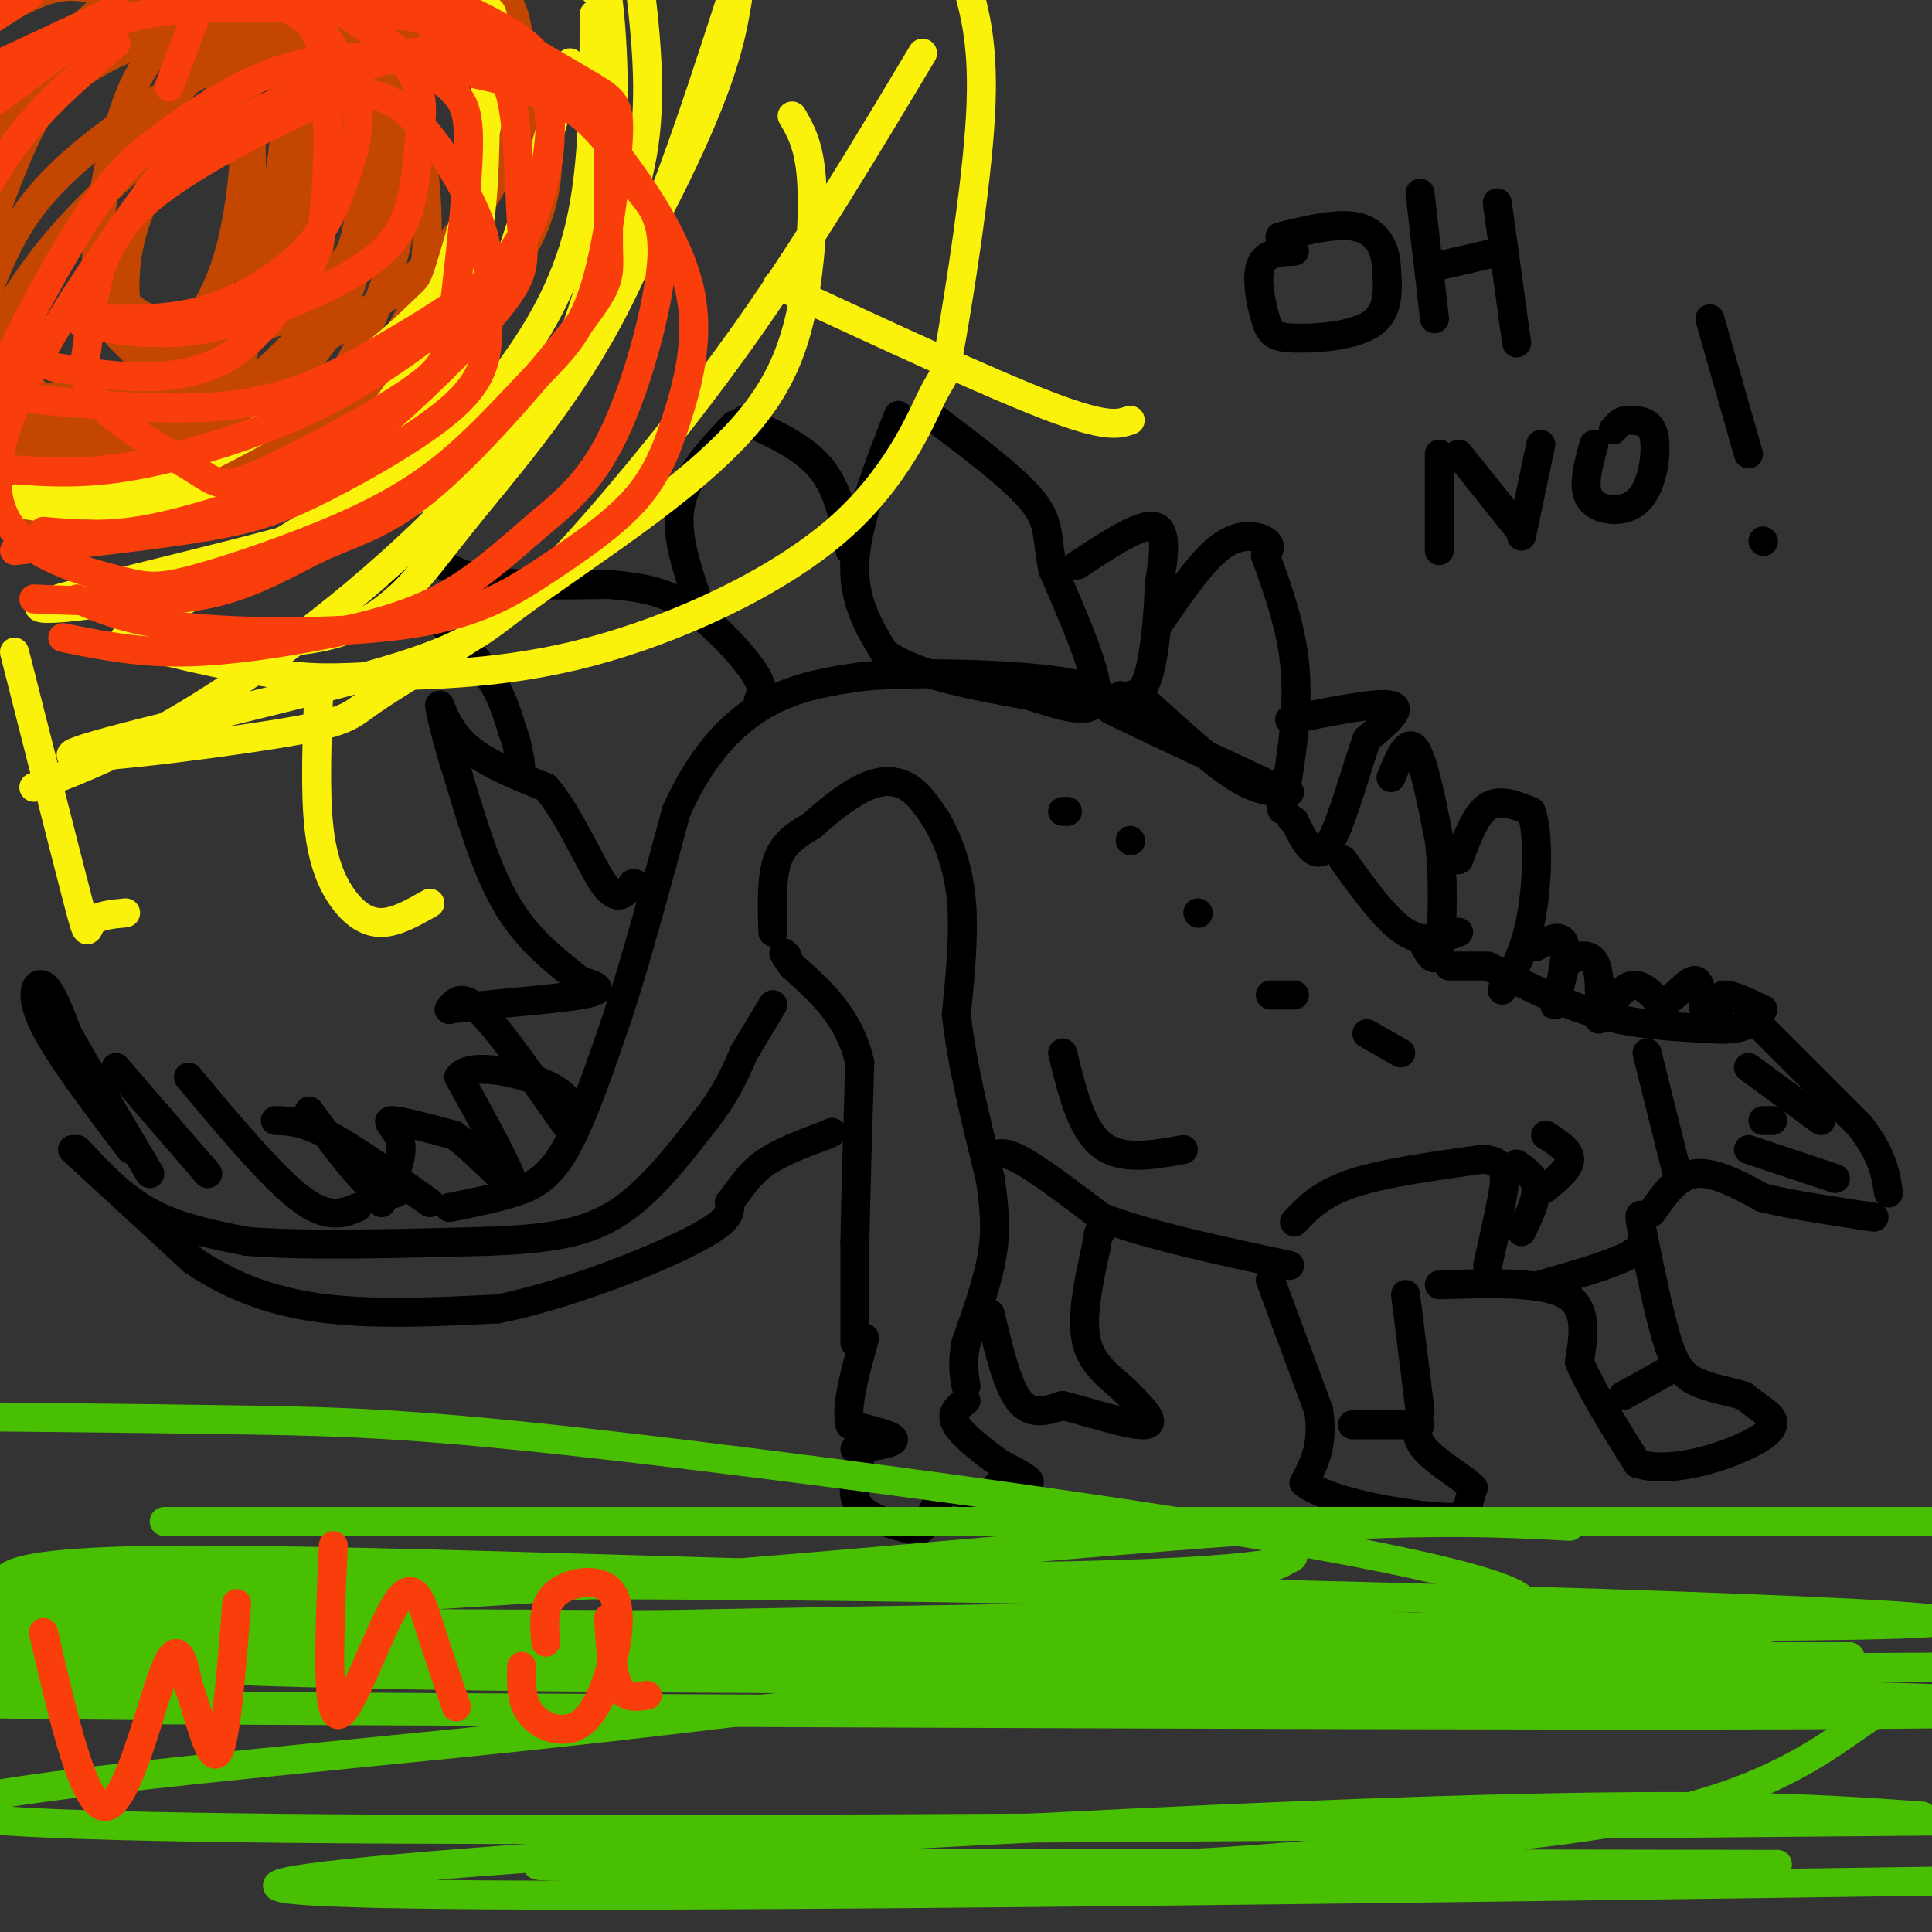 <svg viewBox='0 0 400 400' version='1.1' xmlns='http://www.w3.org/2000/svg' xmlns:xlink='http://www.w3.org/1999/xlink'><rect x="0" y="0" width="400" height="400" fill="#333333" stroke="none"/><g fill='none' stroke='#000000' stroke-width='6' stroke-linecap='round' stroke-linejoin='round'><path d='M15,238c0.000,0.000 25.000,23.000 25,23'/><path d='M40,261c8.556,5.800 17.444,8.800 28,10c10.556,1.200 22.778,0.600 35,0'/><path d='M103,271c13.978,-2.756 31.422,-9.644 40,-14c8.578,-4.356 8.289,-6.178 8,-8'/><path d='M151,249c2.222,-2.756 3.778,-5.644 7,-8c3.222,-2.356 8.111,-4.178 13,-6'/><path d='M171,235c2.167,-1.000 1.083,-0.500 0,0'/><path d='M16,238c4.583,4.917 9.167,9.833 15,13c5.833,3.167 12.917,4.583 20,6'/><path d='M51,257c11.667,1.000 30.833,0.500 50,0'/><path d='M101,257c12.978,-0.489 20.422,-1.711 27,-6c6.578,-4.289 12.289,-11.644 18,-19'/><path d='M146,232c4.333,-5.500 6.167,-9.750 8,-14'/><path d='M154,218c0.000,0.000 6.000,-10.000 6,-10'/><path d='M27,238c-7.489,-9.867 -14.978,-19.733 -18,-26c-3.022,-6.267 -1.578,-8.933 0,-8c1.578,0.933 3.289,5.467 5,10'/><path d='M14,214c3.667,6.500 10.333,17.750 17,29'/><path d='M24,221c0.000,0.000 19.000,22.000 19,22'/><path d='M39,223c8.583,10.250 17.167,20.500 23,25c5.833,4.500 8.917,3.250 12,2'/><path d='M57,232c2.833,0.083 5.667,0.167 11,3c5.333,2.833 13.167,8.417 21,14'/><path d='M64,230c4.500,6.083 9.000,12.167 12,15c3.000,2.833 4.500,2.417 6,2'/><path d='M79,249c2.200,-4.444 4.400,-8.889 4,-12c-0.400,-3.111 -3.400,-4.889 -2,-5c1.400,-0.111 7.200,1.444 13,3'/><path d='M94,235c5.178,3.667 11.622,11.333 12,10c0.378,-1.333 -5.311,-11.667 -11,-22'/><path d='M95,223c2.333,-3.378 13.667,-0.822 19,2c5.333,2.822 4.667,5.911 4,9'/><path d='M118,234c-2.800,-3.622 -11.800,-17.178 -17,-23c-5.200,-5.822 -6.600,-3.911 -8,-2'/><path d='M93,209c4.756,-0.844 20.644,-1.956 27,-3c6.356,-1.044 3.178,-2.022 0,-3'/><path d='M120,203c-2.622,-2.333 -9.178,-6.667 -14,-14c-4.822,-7.333 -7.911,-17.667 -11,-28'/><path d='M95,161c-2.702,-8.095 -3.958,-14.333 -4,-15c-0.042,-0.667 1.131,4.238 5,8c3.869,3.762 10.435,6.381 17,9'/><path d='M113,163c5.044,5.844 9.156,15.956 12,20c2.844,4.044 4.422,2.022 6,0'/><path d='M131,183c1.000,0.000 0.500,0.000 0,0'/><path d='M84,114c-1.511,1.489 -3.022,2.978 0,7c3.022,4.022 10.578,10.578 15,16c4.422,5.422 5.711,9.711 7,14'/><path d='M106,151c1.500,4.000 1.750,7.000 2,10'/><path d='M86,113c3.667,2.833 7.333,5.667 14,7c6.667,1.333 16.333,1.167 26,1'/><path d='M126,121c7.107,0.583 11.875,1.542 17,5c5.125,3.458 10.607,9.417 13,13c2.393,3.583 1.696,4.792 1,6'/><path d='M152,88c-4.833,5.083 -9.667,10.167 -11,16c-1.333,5.833 0.833,12.417 3,19'/><path d='M154,87c6.167,2.750 12.333,5.500 16,10c3.667,4.500 4.833,10.750 6,17'/><path d='M186,86c-4.250,10.917 -8.500,21.833 -9,30c-0.500,8.167 2.750,13.583 6,19'/><path d='M183,135c6.000,4.667 18.000,6.833 30,9'/><path d='M213,144c8.178,2.556 13.622,4.444 14,0c0.378,-4.444 -4.311,-15.222 -9,-26'/><path d='M218,118c-1.400,-6.400 -0.400,-9.400 -4,-14c-3.600,-4.600 -11.800,-10.800 -20,-17'/><path d='M223,117c6.583,-4.333 13.167,-8.667 16,-8c2.833,0.667 1.917,6.333 1,12'/><path d='M240,121c-0.111,5.644 -0.889,13.756 -2,18c-1.111,4.244 -2.556,4.622 -4,5'/><path d='M234,144c-1.000,0.833 -1.500,0.417 -2,0'/><path d='M240,129c4.489,-6.578 8.978,-13.156 13,-16c4.022,-2.844 7.578,-1.956 9,-1c1.422,0.956 0.711,1.978 0,3'/><path d='M262,115c1.422,4.111 4.978,12.889 6,22c1.022,9.111 -0.489,18.556 -2,28'/><path d='M266,165c-0.500,4.667 -0.750,2.333 -1,0'/><path d='M238,146c6.583,6.000 13.167,12.000 18,15c4.833,3.000 7.917,3.000 11,3'/><path d='M267,149c9.167,-1.833 18.333,-3.667 21,-3c2.667,0.667 -1.167,3.833 -5,7'/><path d='M283,153c-2.244,6.200 -5.356,18.200 -8,22c-2.644,3.800 -4.822,-0.600 -7,-5'/><path d='M268,170c-1.167,-0.833 -0.583,-0.417 0,0'/><path d='M288,161c1.667,-4.083 3.333,-8.167 5,-6c1.667,2.167 3.333,10.583 5,19'/><path d='M298,174c0.911,7.844 0.689,17.956 0,22c-0.689,4.044 -1.844,2.022 -3,0'/><path d='M278,178c4.500,6.250 9.000,12.500 13,15c4.000,2.500 7.500,1.250 11,0'/><path d='M302,178c1.750,-4.667 3.500,-9.333 6,-11c2.500,-1.667 5.750,-0.333 9,1'/><path d='M317,168c1.667,4.378 1.333,14.822 0,22c-1.333,7.178 -3.667,11.089 -6,15'/><path d='M300,200c0.000,0.000 7.000,0.000 7,0'/><path d='M318,196c2.800,-1.511 5.600,-3.022 6,0c0.400,3.022 -1.600,10.578 -2,12c-0.400,1.422 0.800,-3.289 2,-8'/><path d='M324,200c1.600,-2.000 4.600,-3.000 6,-1c1.400,2.000 1.200,7.000 1,12'/><path d='M332,210c2.000,-2.833 4.000,-5.667 6,-6c2.000,-0.333 4.000,1.833 6,4'/><path d='M344,208c2.429,-0.940 5.500,-5.292 7,-5c1.500,0.292 1.429,5.226 2,7c0.571,1.774 1.786,0.387 3,-1'/><path d='M356,209c0.333,-0.956 -0.333,-2.844 1,-3c1.333,-0.156 4.667,1.422 8,3'/><path d='M93,250c4.511,-0.889 9.022,-1.778 13,-3c3.978,-1.222 7.422,-2.778 11,-9c3.578,-6.222 7.289,-17.111 11,-28'/><path d='M128,210c3.833,-11.667 7.917,-26.833 12,-42'/><path d='M140,168c4.933,-11.156 11.267,-18.044 18,-22c6.733,-3.956 13.867,-4.978 21,-6'/><path d='M179,140c11.667,-0.978 30.333,-0.422 40,1c9.667,1.422 10.333,3.711 11,6'/><path d='M230,147c7.500,3.667 20.750,9.833 34,16'/><path d='M308,200c7.667,3.917 15.333,7.833 23,10c7.667,2.167 15.333,2.583 23,3'/><path d='M354,213c5.167,0.333 6.583,-0.333 8,-1'/><path d='M362,210c0.000,0.000 23.000,23.000 23,23'/><path d='M385,233c4.833,6.167 5.417,10.083 6,14'/><path d='M178,302c-1.000,3.750 -2.000,7.500 0,10c2.000,2.500 7.000,3.750 12,5'/><path d='M190,317c2.711,-1.222 3.489,-6.778 6,-8c2.511,-1.222 6.756,1.889 11,5'/><path d='M207,314c0.988,-0.571 -2.042,-4.500 -1,-6c1.042,-1.500 6.155,-0.571 7,-1c0.845,-0.429 -2.577,-2.214 -6,-4'/><path d='M207,303c-3.022,-2.178 -7.578,-5.622 -9,-8c-1.422,-2.378 0.289,-3.689 2,-5'/><path d='M177,300c4.083,-0.583 8.167,-1.167 8,-2c-0.167,-0.833 -4.583,-1.917 -9,-3'/><path d='M176,295c-1.000,-3.500 1.000,-10.750 3,-18'/><path d='M177,278c0.000,0.000 0.000,-21.000 0,-21'/><path d='M177,257c0.167,-9.667 0.583,-23.333 1,-37'/><path d='M178,220c-2.167,-9.500 -8.083,-14.750 -14,-20'/><path d='M164,200c-2.500,-3.667 -1.750,-2.833 -1,-2'/><path d='M160,193c-0.167,-5.667 -0.333,-11.333 1,-15c1.333,-3.667 4.167,-5.333 7,-7'/><path d='M168,171c3.107,-2.810 7.375,-6.333 11,-8c3.625,-1.667 6.607,-1.476 9,0c2.393,1.476 4.196,4.238 6,7'/><path d='M194,170c2.089,3.578 4.311,9.022 5,16c0.689,6.978 -0.156,15.489 -1,24'/><path d='M198,210c1.000,9.667 4.000,21.833 7,34'/><path d='M205,244c1.311,8.578 1.089,13.022 0,18c-1.089,4.978 -3.044,10.489 -5,16'/><path d='M200,278c-0.833,4.167 -0.417,6.583 0,9'/><path d='M205,240c1.083,-1.000 2.167,-2.000 6,0c3.833,2.000 10.417,7.000 17,12'/><path d='M228,252c9.333,3.667 24.167,6.833 39,10'/><path d='M205,272c1.750,7.417 3.500,14.833 6,18c2.500,3.167 5.750,2.083 9,1'/><path d='M220,291c5.356,1.356 14.244,4.244 17,4c2.756,-0.244 -0.622,-3.622 -4,-7'/><path d='M233,288c-2.489,-2.422 -6.711,-4.978 -8,-10c-1.289,-5.022 0.356,-12.511 2,-20'/><path d='M227,258c0.500,-3.833 0.750,-3.417 1,-3'/><path d='M263,265c0.000,0.000 10.000,27.000 10,27'/><path d='M273,292c1.167,7.000 -0.917,11.000 -3,15'/><path d='M270,307c5.238,3.976 19.833,6.417 27,7c7.167,0.583 6.905,-0.690 7,-2c0.095,-1.310 0.548,-2.655 1,-4'/><path d='M305,308c-2.022,-2.044 -7.578,-5.156 -10,-8c-2.422,-2.844 -1.711,-5.422 -1,-8'/><path d='M294,292c-0.667,-5.333 -1.833,-14.667 -3,-24'/><path d='M280,295c0.000,0.000 14.000,0.000 14,0'/><path d='M298,266c10.583,-0.333 21.167,-0.667 26,2c4.833,2.667 3.917,8.333 3,14'/><path d='M327,282c2.500,5.833 7.250,13.417 12,21'/><path d='M339,303c7.405,2.440 19.917,-1.958 25,-5c5.083,-3.042 2.738,-4.726 1,-6c-1.738,-1.274 -2.869,-2.137 -4,-3'/><path d='M361,289c-2.583,-0.869 -7.042,-1.542 -10,-3c-2.958,-1.458 -4.417,-3.702 -6,-9c-1.583,-5.298 -3.292,-13.649 -5,-22'/><path d='M340,255c-0.833,-4.167 -0.417,-3.583 0,-3'/><path d='M336,289c0.000,0.000 9.000,-5.000 9,-5'/><path d='M319,266c7.250,-2.083 14.500,-4.167 18,-6c3.500,-1.833 3.250,-3.417 3,-5'/><path d='M342,251c2.583,-3.750 5.167,-7.500 9,-8c3.833,-0.500 8.917,2.250 14,5'/><path d='M365,248c6.167,1.500 14.583,2.750 23,4'/><path d='M341,218c0.000,0.000 6.000,24.000 6,24'/><path d='M362,238c0.000,0.000 18.000,6.000 18,6'/><path d='M365,232c0.000,0.000 2.000,0.000 2,0'/><path d='M362,221c0.000,0.000 15.000,11.000 15,11'/><path d='M220,218c1.917,7.833 3.833,15.667 8,19c4.167,3.333 10.583,2.167 17,1'/><path d='M220,168c0.000,0.000 1.000,0.000 1,0'/><path d='M234,174c0.000,0.000 0.100,0.100 0.1,0.1'/><path d='M248,189c0.000,0.000 0.100,0.100 0.1,0.1'/><path d='M263,206c0.000,0.000 5.000,0.000 5,0'/><path d='M283,214c0.000,0.000 7.000,4.000 7,4'/><path d='M268,253c2.750,-2.917 5.500,-5.833 12,-8c6.500,-2.167 16.750,-3.583 27,-5'/><path d='M307,240c5.222,0.378 4.778,3.822 4,8c-0.778,4.178 -1.889,9.089 -3,14'/><path d='M314,241c1.917,1.333 3.833,2.667 4,5c0.167,2.333 -1.417,5.667 -3,9'/><path d='M320,235c2.500,1.583 5.000,3.167 5,5c0.000,1.833 -2.500,3.917 -5,6'/></g>
<g fill='none' stroke='#C34701' stroke-width='6' stroke-linecap='round' stroke-linejoin='round'><path d='M0,72c2.601,5.622 5.201,11.244 6,14c0.799,2.756 -0.204,2.647 8,6c8.204,3.353 25.613,10.168 39,4c13.387,-6.168 22.751,-25.319 27,-38c4.249,-12.681 3.385,-18.892 0,-26c-3.385,-7.108 -9.289,-15.111 -14,-20c-4.711,-4.889 -8.230,-6.662 -15,-8c-6.770,-1.338 -16.791,-2.239 -22,-2c-5.209,0.239 -5.604,1.620 -6,3'/><path d='M23,5c-3.511,1.622 -9.289,4.178 -14,11c-4.711,6.822 -8.356,17.911 -12,29'/><path d='M1,74c2.657,3.518 5.315,7.036 10,10c4.685,2.964 11.398,5.374 18,6c6.602,0.626 13.092,-0.533 20,-4c6.908,-3.467 14.232,-9.244 19,-17c4.768,-7.756 6.979,-17.491 9,-25c2.021,-7.509 3.852,-12.791 0,-20c-3.852,-7.209 -13.386,-16.345 -20,-21c-6.614,-4.655 -10.307,-4.827 -14,-5'/><path d='M16,84c2.342,2.394 4.684,4.787 15,5c10.316,0.213 28.605,-1.755 38,-5c9.395,-3.245 9.897,-7.767 12,-12c2.103,-4.233 5.809,-8.179 7,-17c1.191,-8.821 -0.131,-22.518 -2,-30c-1.869,-7.482 -4.284,-8.748 -6,-10c-1.716,-1.252 -2.733,-2.490 -9,-5c-6.267,-2.510 -17.783,-6.291 -28,-7c-10.217,-0.709 -19.135,1.655 -26,4c-6.865,2.345 -11.676,4.670 -16,8c-4.324,3.330 -8.162,7.665 -12,12'/><path d='M-1,81c3.474,1.288 6.949,2.576 18,0c11.051,-2.576 29.679,-9.016 39,-14c9.321,-4.984 9.335,-8.512 10,-15c0.665,-6.488 1.982,-15.935 3,-22c1.018,-6.065 1.735,-8.748 -3,-14c-4.735,-5.252 -14.924,-13.072 -22,-17c-7.076,-3.928 -11.038,-3.964 -15,-4'/><path d='M6,94c6.225,-0.106 12.450,-0.213 19,-2c6.550,-1.787 13.426,-5.255 18,-8c4.574,-2.745 6.846,-4.769 8,-15c1.154,-10.231 1.190,-28.670 1,-39c-0.190,-10.330 -0.608,-12.552 -6,-17c-5.392,-4.448 -15.759,-11.120 -23,-14c-7.241,-2.880 -11.354,-1.966 -16,0c-4.646,1.966 -9.823,4.983 -15,8'/><path d='M6,83c5.290,0.180 10.579,0.359 17,-2c6.421,-2.359 13.972,-7.258 20,-12c6.028,-4.742 10.532,-9.329 14,-15c3.468,-5.671 5.899,-12.427 7,-19c1.101,-6.573 0.873,-12.962 0,-18c-0.873,-5.038 -2.392,-8.725 -5,-12c-2.608,-3.275 -6.304,-6.137 -10,-9'/><path d='M23,0c-4.556,4.022 -9.111,8.044 -13,13c-3.889,4.956 -7.111,10.844 -9,17c-1.889,6.156 -2.444,12.578 -3,19'/><path d='M4,79c2.739,2.658 5.479,5.316 9,7c3.521,1.684 7.824,2.392 13,2c5.176,-0.392 11.226,-1.886 17,-4c5.774,-2.114 11.270,-4.848 17,-11c5.730,-6.152 11.692,-15.721 14,-23c2.308,-7.279 0.962,-12.269 0,-17c-0.962,-4.731 -1.540,-9.204 -5,-15c-3.460,-5.796 -9.804,-12.914 -19,-14c-9.196,-1.086 -21.245,3.862 -29,8c-7.755,4.138 -11.216,7.468 -15,15c-3.784,7.532 -7.892,19.266 -12,31'/><path d='M9,92c4.388,-0.131 8.776,-0.263 14,-3c5.224,-2.737 11.283,-8.081 16,-12c4.717,-3.919 8.093,-6.414 12,-16c3.907,-9.586 8.344,-26.262 8,-38c-0.344,-11.738 -5.468,-18.538 -12,-21c-6.532,-2.462 -14.473,-0.588 -21,3c-6.527,3.588 -11.642,8.889 -16,15c-4.358,6.111 -7.959,13.032 -10,20c-2.041,6.968 -2.520,13.984 -3,21'/><path d='M5,83c3.380,2.305 6.760,4.610 11,5c4.240,0.390 9.339,-1.133 15,-4c5.661,-2.867 11.883,-7.076 17,-12c5.117,-4.924 9.128,-10.564 12,-16c2.872,-5.436 4.603,-10.669 5,-18c0.397,-7.331 -0.542,-16.761 -4,-23c-3.458,-6.239 -9.436,-9.286 -14,-10c-4.564,-0.714 -7.713,0.906 -11,3c-3.287,2.094 -6.710,4.661 -10,14c-3.290,9.339 -6.445,25.450 -6,35c0.445,9.550 4.492,12.538 7,15c2.508,2.462 3.477,4.397 7,2c3.523,-2.397 9.601,-9.125 13,-20c3.399,-10.875 4.118,-25.896 4,-33c-0.118,-7.104 -1.072,-6.291 -5,-2c-3.928,4.291 -10.831,12.061 -15,20c-4.169,7.939 -5.606,16.047 -5,23c0.606,6.953 3.255,12.751 5,16c1.745,3.249 2.586,3.948 8,-1c5.414,-4.948 15.400,-15.543 21,-23c5.600,-7.457 6.816,-11.777 8,-17c1.184,-5.223 2.338,-11.349 2,-16c-0.338,-4.651 -2.169,-7.825 -4,-11'/><path d='M66,10c-2.045,-2.200 -5.159,-2.201 -8,-3c-2.841,-0.799 -5.410,-2.396 -12,3c-6.590,5.396 -17.203,17.784 -22,25c-4.797,7.216 -3.779,9.258 -3,14c0.779,4.742 1.321,12.183 8,16c6.679,3.817 19.497,4.011 27,2c7.503,-2.011 9.690,-6.227 12,-9c2.310,-2.773 4.741,-4.105 6,-11c1.259,-6.895 1.345,-19.354 0,-26c-1.345,-6.646 -4.120,-7.480 -8,-9c-3.880,-1.520 -8.865,-3.727 -14,-5c-5.135,-1.273 -10.421,-1.612 -17,0c-6.579,1.612 -14.451,5.175 -21,10c-6.549,4.825 -11.774,10.913 -17,17'/><path d='M4,89c1.774,2.559 3.548,5.119 16,5c12.452,-0.119 35.581,-2.915 49,-7c13.419,-4.085 17.126,-9.459 22,-15c4.874,-5.541 10.913,-11.250 15,-17c4.087,-5.750 6.222,-11.541 7,-17c0.778,-5.459 0.199,-10.586 -1,-15c-1.199,-4.414 -3.019,-8.115 -6,-11c-2.981,-2.885 -7.125,-4.955 -12,-6c-4.875,-1.045 -10.483,-1.064 -17,-1c-6.517,0.064 -13.943,0.213 -25,5c-11.057,4.787 -25.746,14.212 -35,22c-9.254,7.788 -13.073,13.939 -16,20c-2.927,6.061 -4.964,12.030 -7,18'/><path d='M5,94c10.176,-1.882 20.352,-3.765 35,-10c14.648,-6.235 33.767,-16.823 46,-27c12.233,-10.177 17.578,-19.943 20,-30c2.422,-10.057 1.920,-20.406 0,-25c-1.920,-4.594 -5.257,-3.432 -9,-3c-3.743,0.432 -7.893,0.135 -14,2c-6.107,1.865 -14.173,5.892 -23,11c-8.827,5.108 -18.415,11.298 -27,18c-8.585,6.702 -16.167,13.915 -22,21c-5.833,7.085 -9.916,14.043 -14,21'/><path d='M1,106c0.762,2.631 1.523,5.263 12,0c10.477,-5.263 30.669,-18.419 44,-31c13.331,-12.581 19.799,-24.585 23,-36c3.201,-11.415 3.134,-22.242 3,-27c-0.134,-4.758 -0.334,-3.449 -6,-3c-5.666,0.449 -16.797,0.038 -24,1c-7.203,0.962 -10.478,3.297 -14,6c-3.522,2.703 -7.292,5.772 -9,9c-1.708,3.228 -1.354,6.614 -1,10'/></g>
<g fill='none' stroke='#FBF20B' stroke-width='6' stroke-linecap='round' stroke-linejoin='round'><path d='M0,103c2.529,0.823 5.059,1.645 9,2c3.941,0.355 9.294,0.241 20,-4c10.706,-4.241 26.766,-12.611 38,-20c11.234,-7.389 17.641,-13.798 21,-17c3.359,-3.202 3.671,-3.197 6,-11c2.329,-7.803 6.676,-23.413 8,-35c1.324,-11.587 -0.377,-19.151 -1,-14c-0.623,5.151 -0.170,23.018 -1,35c-0.830,11.982 -2.944,18.078 -8,27c-5.056,8.922 -13.053,20.671 -20,28c-6.947,7.329 -12.842,10.237 -26,11c-13.158,0.763 -33.579,-0.618 -54,-2'/><path d='M4,103c17.389,-0.686 34.778,-1.373 45,-2c10.222,-0.627 13.278,-1.196 24,-6c10.722,-4.804 29.111,-13.844 38,-19c8.889,-5.156 8.278,-6.426 11,-13c2.722,-6.574 8.778,-18.450 11,-31c2.222,-12.550 0.611,-25.775 -1,-39'/><path d='M118,13c-5.907,20.550 -11.814,41.101 -18,55c-6.186,13.899 -12.652,21.148 -20,29c-7.348,7.852 -15.577,16.307 -33,22c-17.423,5.693 -44.040,8.624 -38,6c6.040,-2.624 44.738,-10.801 67,-18c22.262,-7.199 28.090,-13.418 32,-18c3.910,-4.582 5.904,-7.527 9,-15c3.096,-7.473 7.295,-19.473 9,-34c1.705,-14.527 0.916,-31.579 0,-39c-0.916,-7.421 -1.958,-5.210 -3,-3'/><path d='M123,3c0.000,15.702 0.000,31.405 -3,44c-3.000,12.595 -9.000,22.083 -14,29c-5.000,6.917 -9.000,11.262 -22,20c-13.000,8.738 -35.000,21.869 -57,35'/><path d='M3,135c5.311,20.933 10.622,41.867 13,51c2.378,9.133 1.822,6.467 3,5c1.178,-1.467 4.089,-1.733 7,-2'/><path d='M66,143c-0.387,10.310 -0.774,20.619 0,28c0.774,7.381 2.708,11.833 5,15c2.292,3.167 4.940,5.048 8,5c3.060,-0.048 6.530,-2.024 10,-4'/><path d='M161,59c21.917,10.167 43.833,20.333 56,25c12.167,4.667 14.583,3.833 17,3'/><path d='M7,163c10.631,-4.089 21.262,-8.179 38,-19c16.738,-10.821 39.583,-28.375 58,-50c18.417,-21.625 32.405,-47.321 40,-64c7.595,-16.679 8.798,-24.339 10,-32'/><path d='M151,1c-7.559,23.315 -15.118,46.630 -25,65c-9.882,18.370 -22.086,31.794 -31,43c-8.914,11.206 -14.536,20.192 -29,23c-14.464,2.808 -37.769,-0.564 -40,0c-2.231,0.564 16.611,5.064 28,7c11.389,1.936 15.326,1.307 25,1c9.674,-0.307 25.086,-0.291 43,-5c17.914,-4.709 38.331,-14.143 51,-25c12.669,-10.857 17.592,-23.137 20,-28c2.408,-4.863 2.302,-2.309 4,-12c1.698,-9.691 5.199,-31.626 6,-46c0.801,-14.374 -1.100,-21.187 -3,-28'/><path d='M191,11c-11.721,19.582 -23.441,39.163 -36,57c-12.559,17.837 -25.956,33.929 -35,44c-9.044,10.071 -13.735,14.123 -21,19c-7.265,4.877 -17.105,10.581 -22,14c-4.895,3.419 -4.845,4.553 -20,7c-15.155,2.447 -45.516,6.209 -42,4c3.516,-2.209 40.909,-10.387 61,-16c20.091,-5.613 22.878,-8.662 30,-14c7.122,-5.338 18.577,-12.966 28,-20c9.423,-7.034 16.814,-13.473 22,-20c5.186,-6.527 8.165,-13.142 10,-22c1.835,-8.858 2.524,-19.959 2,-27c-0.524,-7.041 -2.262,-10.020 -4,-13'/></g>
<g fill='none' stroke='#49BF01' stroke-width='6' stroke-linecap='round' stroke-linejoin='round'><path d='M9,326c89.867,0.652 179.735,1.305 222,0c42.265,-1.305 36.929,-4.567 36,-4c-0.929,0.567 2.549,4.964 -44,5c-46.549,0.036 -143.127,-4.289 -187,-4c-43.873,0.289 -35.043,5.193 -33,8c2.043,2.807 -2.702,3.516 -2,5c0.702,1.484 6.851,3.742 13,6'/><path d='M14,342c4.433,1.987 9.017,3.955 85,5c75.983,1.045 223.367,1.167 262,-1c38.633,-2.167 -31.483,-6.622 -67,-9c-35.517,-2.378 -36.433,-2.679 -80,-2c-43.567,0.679 -129.783,2.340 -216,4'/><path d='M3,340c146.595,0.708 293.190,1.417 311,-6c17.810,-7.417 -93.167,-22.958 -157,-31c-63.833,-8.042 -80.524,-8.583 -106,-9c-25.476,-0.417 -59.738,-0.708 -94,-1'/><path d='M34,315c0.000,0.000 395.000,0.000 395,0'/><path d='M325,316c-15.200,-0.800 -30.400,-1.600 -68,1c-37.600,2.600 -97.600,8.600 -148,12c-50.400,3.400 -91.200,4.200 -132,5'/><path d='M54,336c161.689,0.778 323.378,1.556 345,0c21.622,-1.556 -96.822,-5.444 -187,-7c-90.178,-1.556 -152.089,-0.778 -214,0'/><path d='M31,354c143.750,0.667 287.500,1.333 351,1c63.500,-0.333 46.750,-1.667 30,-3'/><path d='M380,344c-209.097,-0.448 -418.195,-0.896 -379,-1c39.195,-0.104 326.681,0.137 341,0c14.319,-0.137 -244.530,-0.652 -341,0c-96.470,0.652 -30.563,2.472 68,3c98.563,0.528 229.781,-0.236 361,-1'/><path d='M383,343c-137.991,-0.013 -275.982,-0.027 -357,0c-81.018,0.027 -105.062,0.093 -6,1c99.062,0.907 321.229,2.655 336,3c14.771,0.345 -177.856,-0.714 -262,-1c-84.144,-0.286 -59.806,0.202 -51,1c8.806,0.798 2.078,1.907 -26,3c-28.078,1.093 -77.507,2.171 -1,3c76.507,0.829 278.950,1.408 361,1c82.050,-0.408 43.706,-1.802 1,-3c-42.706,-1.198 -89.773,-2.199 -124,-2c-34.227,0.199 -55.613,1.600 -77,3'/><path d='M177,352c-20.345,1.548 -32.708,3.917 -83,9c-50.292,5.083 -138.512,12.881 -93,16c45.512,3.119 224.756,1.560 404,0'/><path d='M398,376c-23.844,-1.711 -47.689,-3.422 -131,0c-83.311,3.422 -226.089,11.978 -208,15c18.089,3.022 197.044,0.511 376,-2'/><path d='M368,386c-114.407,-0.195 -228.813,-0.390 -252,0c-23.187,0.390 44.847,1.367 87,1c42.153,-0.367 58.425,-2.076 80,-4c21.575,-1.924 48.453,-4.062 67,-9c18.547,-4.938 28.763,-12.676 35,-17c6.237,-4.324 8.496,-5.236 -14,-6c-22.496,-0.764 -69.748,-1.382 -117,-2'/></g>
<g fill='none' stroke='#000000' stroke-width='6' stroke-linecap='round' stroke-linejoin='round'><path d='M268,52c-3.013,0.148 -6.026,0.297 -7,3c-0.974,2.703 0.089,7.962 1,11c0.911,3.038 1.668,3.856 6,4c4.332,0.144 12.238,-0.388 16,-3c3.762,-2.612 3.381,-7.306 3,-12'/><path d='M287,55c-0.156,-3.733 -2.044,-7.067 -6,-8c-3.956,-0.933 -9.978,0.533 -16,2'/><path d='M294,40c0.000,0.000 3.000,26.000 3,26'/><path d='M298,55c0.000,0.000 13.000,-3.000 13,-3'/><path d='M310,42c0.000,0.000 4.000,29.000 4,29'/><path d='M298,94c0.000,0.000 0.000,20.000 0,20'/><path d='M302,94c0.000,0.000 12.000,15.000 12,15'/><path d='M319,92c0.000,0.000 -4.000,19.000 -4,19'/><path d='M330,92c-1.185,4.279 -2.370,8.558 -1,11c1.370,2.442 5.295,3.046 8,2c2.705,-1.046 4.190,-3.743 5,-7c0.810,-3.257 0.946,-7.073 0,-9c-0.946,-1.927 -2.973,-1.963 -5,-2'/><path d='M337,87c-1.333,0.000 -2.167,1.000 -3,2'/><path d='M354,66c0.000,0.000 8.000,28.000 8,28'/><path d='M365,112c0.000,0.000 0.100,0.100 0.1,0.1'/></g>
<g fill='none' stroke='#F93D0B' stroke-width='6' stroke-linecap='round' stroke-linejoin='round'><path d='M3,114c14.951,-1.627 29.902,-3.253 40,-5c10.098,-1.747 15.344,-3.614 24,-8c8.656,-4.386 20.724,-11.293 27,-17c6.276,-5.707 6.760,-10.216 7,-15c0.240,-4.784 0.236,-9.842 0,-14c-0.236,-4.158 -0.704,-7.416 -4,-14c-3.296,-6.584 -9.421,-16.496 -16,-20c-6.579,-3.504 -13.611,-0.601 -23,4c-9.389,4.601 -21.134,10.902 -28,17c-6.866,6.098 -8.854,11.995 -10,17c-1.146,5.005 -1.449,9.118 -2,13c-0.551,3.882 -1.349,7.534 3,12c4.349,4.466 13.844,9.746 19,13c5.156,3.254 5.972,4.483 14,1c8.028,-3.483 23.267,-11.676 31,-17c7.733,-5.324 7.959,-7.777 9,-17c1.041,-9.223 2.896,-25.214 3,-34c0.104,-8.786 -1.542,-10.367 -8,-15c-6.458,-4.633 -17.729,-12.316 -29,-20'/><path d='M17,67c7.798,1.456 15.597,2.912 26,1c10.403,-1.912 23.412,-7.192 31,-12c7.588,-4.808 9.756,-9.144 11,-14c1.244,-4.856 1.566,-10.230 2,-15c0.434,-4.770 0.981,-8.934 -4,-15c-4.981,-6.066 -15.491,-14.033 -26,-22'/><path d='M19,66c8.089,0.177 16.179,0.354 24,-2c7.821,-2.354 15.374,-7.240 20,-12c4.626,-4.760 6.325,-9.394 8,-14c1.675,-4.606 3.325,-9.183 3,-14c-0.325,-4.817 -2.626,-9.874 -5,-14c-2.374,-4.126 -4.821,-7.322 -9,-10c-4.179,-2.678 -10.089,-4.839 -16,-7'/><path d='M11,76c5.909,0.970 11.818,1.939 18,2c6.182,0.061 12.636,-0.787 18,-4c5.364,-3.213 9.639,-8.792 13,-13c3.361,-4.208 5.808,-7.045 7,-16c1.192,-8.955 1.129,-24.026 0,-32c-1.129,-7.974 -3.322,-8.850 -7,-11c-3.678,-2.150 -8.839,-5.575 -14,-9'/><path d='M0,97c7.362,0.634 14.723,1.269 24,0c9.277,-1.269 20.468,-4.441 30,-8c9.532,-3.559 17.403,-7.504 27,-14c9.597,-6.496 20.920,-15.541 27,-26c6.080,-10.459 6.915,-22.331 5,-29c-1.915,-6.669 -6.582,-8.135 -9,-10c-2.418,-1.865 -2.586,-4.129 -15,-6c-12.414,-1.871 -37.073,-3.350 -52,-2c-14.927,1.350 -20.122,5.529 -26,10c-5.878,4.471 -12.439,9.236 -19,14'/><path d='M9,110c5.899,0.520 11.798,1.040 19,0c7.202,-1.040 15.707,-3.639 23,-6c7.293,-2.361 13.375,-4.485 23,-12c9.625,-7.515 22.795,-20.423 29,-28c6.205,-7.577 5.447,-9.825 5,-17c-0.447,-7.175 -0.582,-19.278 -2,-26c-1.418,-6.722 -4.119,-8.063 -9,-11c-4.881,-2.937 -11.940,-7.468 -19,-12'/><path d='M24,9c-6.417,5.417 -12.833,10.833 -18,17c-5.167,6.167 -9.083,13.083 -13,20'/><path d='M16,124c5.623,2.404 11.247,4.808 24,6c12.753,1.192 32.636,1.173 46,-1c13.364,-2.173 20.207,-6.501 27,-11c6.793,-4.499 13.534,-9.168 18,-14c4.466,-4.832 6.657,-9.828 9,-17c2.343,-7.172 4.839,-16.519 3,-26c-1.839,-9.481 -8.014,-19.095 -13,-26c-4.986,-6.905 -8.782,-11.100 -14,-14c-5.218,-2.900 -11.857,-4.505 -19,-6c-7.143,-1.495 -14.788,-2.882 -22,-3c-7.212,-0.118 -13.991,1.032 -21,4c-7.009,2.968 -14.250,7.754 -20,12c-5.750,4.246 -10.010,7.951 -16,17c-5.990,9.049 -13.712,23.443 -18,33c-4.288,9.557 -5.144,14.279 -6,19'/><path d='M7,124c12.964,0.561 25.929,1.123 36,-1c10.071,-2.123 17.249,-6.929 24,-10c6.751,-3.071 13.074,-4.405 23,-13c9.926,-8.595 23.455,-24.451 30,-33c6.545,-8.549 6.104,-9.791 6,-15c-0.104,-5.209 0.127,-14.386 0,-20c-0.127,-5.614 -0.611,-7.665 -8,-13c-7.389,-5.335 -21.683,-13.953 -32,-18c-10.317,-4.047 -16.659,-3.524 -23,-3'/><path d='M24,2c0.000,0.000 -30.000,14.000 -30,14'/><path d='M13,132c7.235,1.465 14.470,2.929 23,3c8.530,0.071 18.354,-1.252 28,-3c9.646,-1.748 19.112,-3.922 27,-8c7.888,-4.078 14.196,-10.059 20,-15c5.804,-4.941 11.104,-8.842 16,-19c4.896,-10.158 9.388,-26.572 10,-36c0.612,-9.428 -2.655,-11.869 -5,-15c-2.345,-3.131 -3.767,-6.951 -6,-10c-2.233,-3.049 -5.278,-5.327 -11,-8c-5.722,-2.673 -14.122,-5.741 -19,-8c-4.878,-2.259 -6.235,-3.710 -15,-1c-8.765,2.710 -24.937,9.580 -34,14c-9.063,4.420 -11.016,6.390 -18,16c-6.984,9.610 -19.001,26.859 -25,40c-5.999,13.141 -5.982,22.173 -1,28c4.982,5.827 14.928,8.447 21,10c6.072,1.553 8.268,2.039 16,0c7.732,-2.039 20.998,-6.601 31,-11c10.002,-4.399 16.740,-8.634 23,-14c6.260,-5.366 12.042,-11.863 17,-17c4.958,-5.137 9.092,-8.913 12,-18c2.908,-9.087 4.591,-23.485 5,-31c0.409,-7.515 -0.454,-8.147 -7,-12c-6.546,-3.853 -18.773,-10.926 -31,-18'/><path d='M90,-1c-9.500,-3.667 -17.750,-3.833 -26,-4'/><path d='M6,-1c0.000,0.000 -28.000,18.000 -28,18'/><path d='M0,82c17.122,1.658 34.245,3.315 47,2c12.755,-1.315 21.144,-5.603 29,-10c7.856,-4.397 15.180,-8.905 21,-13c5.820,-4.095 10.137,-7.778 13,-15c2.863,-7.222 4.271,-17.983 4,-25c-0.271,-7.017 -2.220,-10.291 -8,-14c-5.780,-3.709 -15.390,-7.855 -25,-12'/><path d='M41,2c0.000,0.000 -6.000,16.000 -6,16'/><path d='M9,338c4.267,18.378 8.533,36.756 13,36c4.467,-0.756 9.133,-20.644 12,-28c2.867,-7.356 3.933,-2.178 5,3'/><path d='M39,349c1.933,4.956 4.267,15.844 6,14c1.733,-1.844 2.867,-16.422 4,-31'/><path d='M69,320c-0.756,17.452 -1.512,34.905 1,35c2.512,0.095 8.292,-17.167 12,-23c3.708,-5.833 5.345,-0.238 7,5c1.655,5.238 3.327,10.119 5,15'/><path d='M94,352c0.833,2.500 0.417,1.250 0,0'/><path d='M108,345c-0.089,3.687 -0.179,7.374 2,10c2.179,2.626 6.625,4.193 10,2c3.375,-2.193 5.678,-8.144 7,-14c1.322,-5.856 1.664,-11.615 -1,-14c-2.664,-2.385 -8.332,-1.396 -11,1c-2.668,2.396 -2.334,6.198 -2,10'/><path d='M126,335c0.333,5.667 0.667,11.333 2,14c1.333,2.667 3.667,2.333 6,2'/></g>
</svg>
